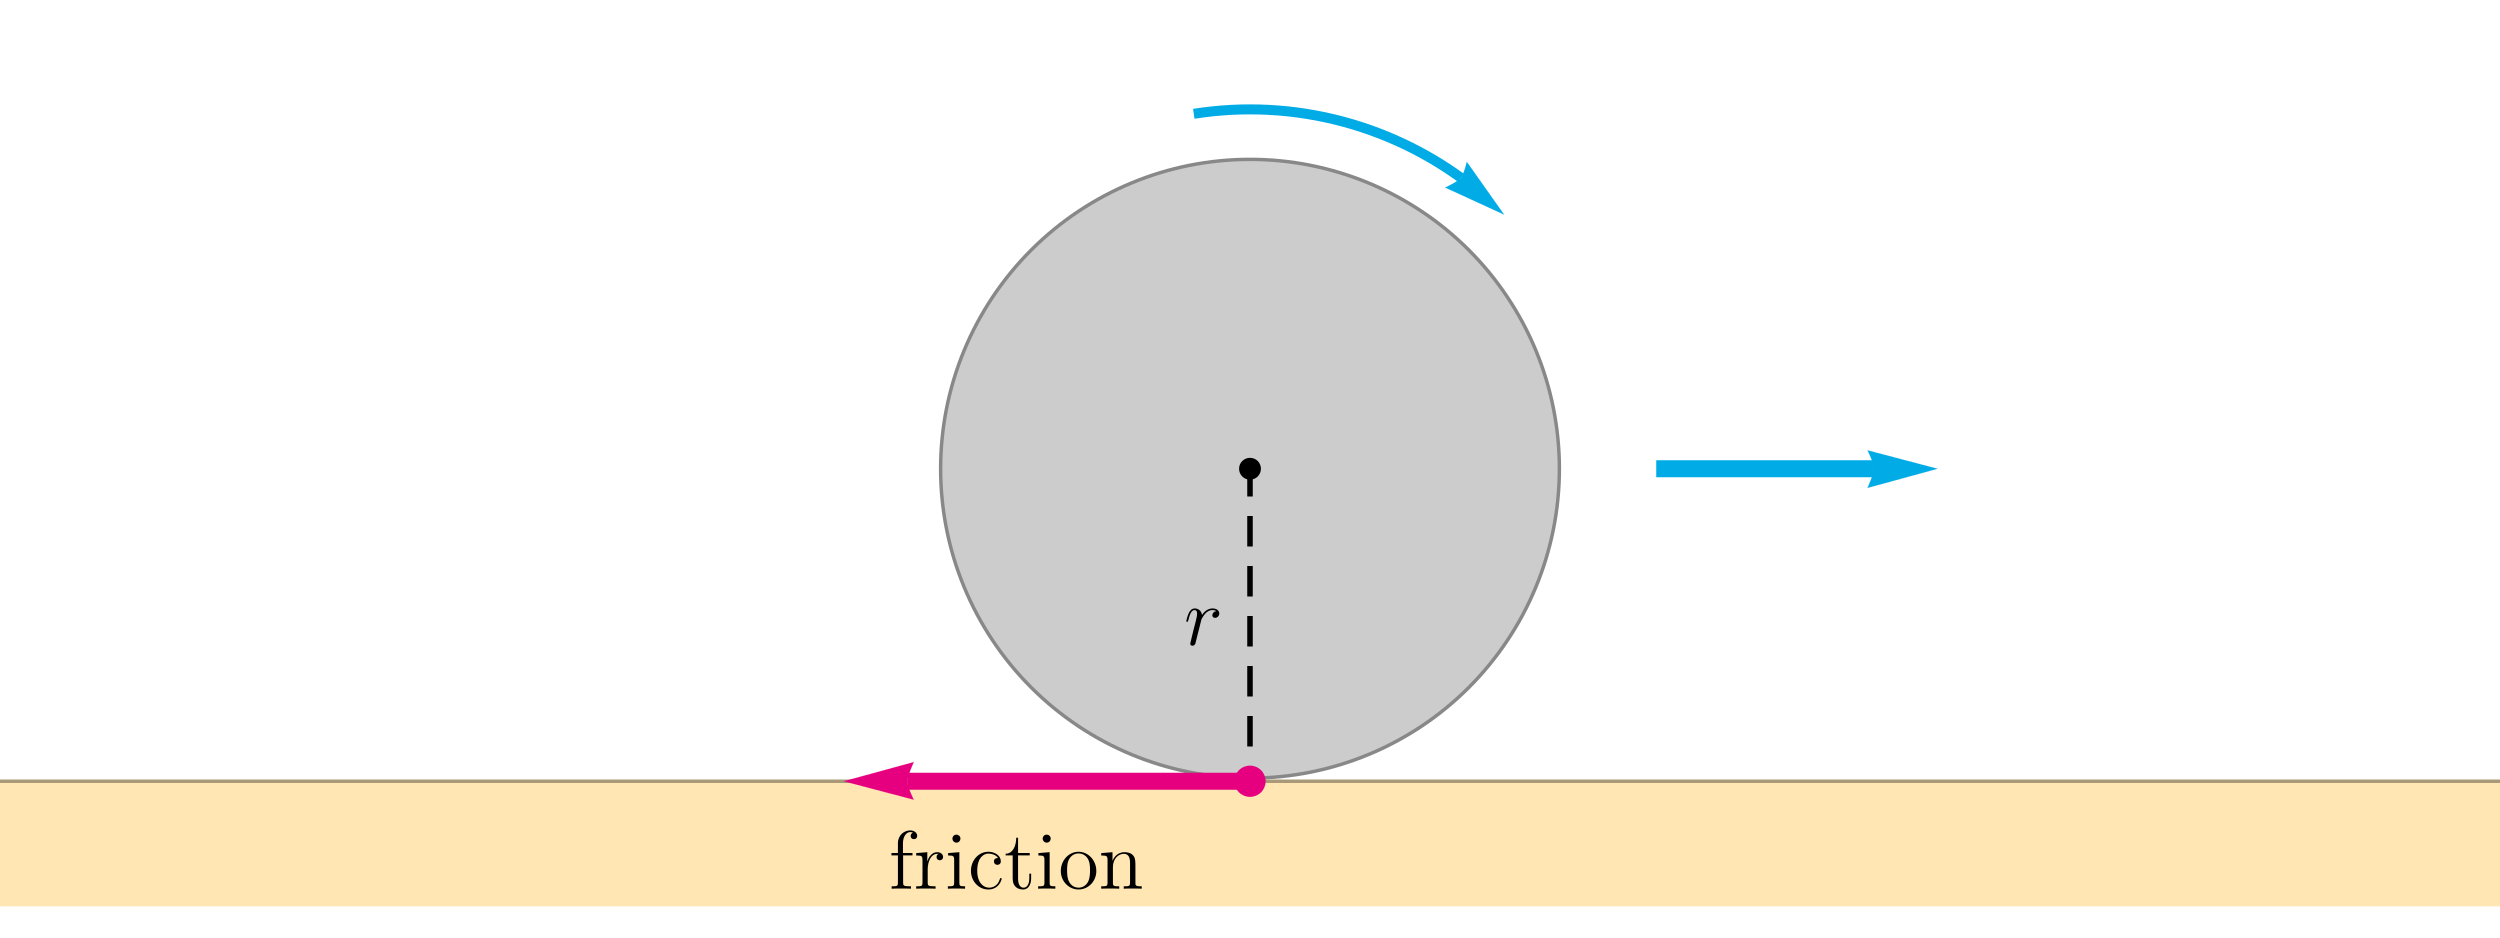 <?xml version="1.0" encoding="UTF-8"?>
<svg xmlns="http://www.w3.org/2000/svg" xmlns:xlink="http://www.w3.org/1999/xlink" width="720pt" height="270pt" viewBox="0 0 720 270" version="1.1">
<g id="surface4">
<path style="fill-rule:evenodd;fill:rgb(79.999%,79.999%,79.999%);fill-opacity:1;stroke-width:1;stroke-linecap:square;stroke-linejoin:miter;stroke:rgb(53.333%,53.333%,53.333%);stroke-opacity:1;stroke-miterlimit:3.25;" d="M 523.102 148 C 523.102 124.371 513.711 101.707 497.004 84.996 C 480.293 68.289 457.629 58.898 434 58.898 C 410.371 58.898 387.707 68.289 370.996 84.996 C 354.289 101.707 344.898 124.371 344.898 148 C 344.898 171.629 354.289 194.293 370.996 211.004 C 387.707 227.711 410.371 237.102 434 237.102 C 457.629 237.102 480.293 227.711 497.004 211.004 C 513.711 194.293 523.102 171.629 523.102 148 Z M 523.102 148 " transform="matrix(1,0,0,1,-74,-13)"/>
<path style="fill-rule:nonzero;fill:rgb(99.998%,89.999%,70%);fill-opacity:1;stroke-width:0.03;stroke-linecap:square;stroke-linejoin:miter;stroke:rgb(99.998%,89.999%,70%);stroke-opacity:1;stroke-miterlimit:3.25;" d="M 29 274 L 29 238 L 839 238 L 839 274 Z M 29 274 " transform="matrix(1,0,0,1,-74,-13)"/>
<path style="fill:none;stroke-width:1;stroke-linecap:square;stroke-linejoin:miter;stroke:rgb(66.666%,59.999%,46.666%);stroke-opacity:1;stroke-miterlimit:3.25;" d="M 29 238 L 839 238 " transform="matrix(1,0,0,1,-74,-13)"/>
<path style=" stroke:none;fill-rule:evenodd;fill:rgb(0%,0%,0%);fill-opacity:1;" d="M 363.148 135 C 363.148 134.164 362.816 133.363 362.227 132.773 C 361.637 132.184 360.836 131.852 360 131.852 C 359.164 131.852 358.363 132.184 357.773 132.773 C 357.184 133.363 356.852 134.164 356.852 135 C 356.852 135.836 357.184 136.637 357.773 137.227 C 358.363 137.816 359.164 138.148 360 138.148 C 360.836 138.148 361.637 137.816 362.227 137.227 C 362.816 136.637 363.148 135.836 363.148 135 Z M 363.148 135 "/>
<path style="fill:none;stroke-width:1.584;stroke-linecap:square;stroke-linejoin:miter;stroke:rgb(0%,0%,0%);stroke-opacity:1;stroke-dasharray:7.2;stroke-miterlimit:3.25;" d="M 434 148 L 434 238 " transform="matrix(1,0,0,1,-74,-13)"/>
<path style=" stroke:none;fill-rule:evenodd;fill:rgb(0%,0%,0%);fill-opacity:1;" d="M 351.156 176.656 C 351.156 175.895 350.418 175.227 349.227 175.227 C 348.273 175.227 347.176 175.656 346.176 177.109 C 346.008 175.848 345.055 175.227 344.102 175.227 C 343.172 175.227 342.695 175.941 342.406 176.465 C 342 177.324 341.645 178.754 341.645 178.875 C 341.645 178.969 341.742 179.086 341.906 179.086 C 342.098 179.086 342.125 179.066 342.266 178.516 C 342.625 177.086 343.078 175.703 344.031 175.703 C 344.602 175.703 344.766 176.109 344.766 176.801 C 344.766 177.324 344.531 178.254 344.363 178.992 L 343.695 181.566 L 343.219 183.52 C 343.051 184.145 342.789 185.262 342.789 185.383 C 342.789 185.715 343.051 185.977 343.41 185.977 C 343.672 185.977 344.125 185.812 344.266 185.332 C 344.34 185.145 345.219 181.543 345.363 180.996 C 345.484 180.473 345.625 179.973 345.746 179.445 L 346.008 178.422 C 346.078 178.207 346.723 177.039 347.32 176.516 C 347.605 176.254 348.227 175.703 349.199 175.703 C 349.582 175.703 349.965 175.773 350.277 175.992 C 349.535 176.133 349.152 176.656 349.152 177.18 C 349.152 177.754 349.605 177.941 349.941 177.941 C 350.609 177.941 351.156 177.371 351.156 176.656 Z M 351.156 176.656 "/>
<path style="fill:none;stroke-width:4.896;stroke-linecap:butt;stroke-linejoin:miter;stroke:rgb(89.999%,0%,50%);stroke-opacity:1;stroke-miterlimit:3.25;" d="M 434 238 L 335.301 238 " transform="matrix(1,0,0,1,-74,-13)"/>
<path style="fill-rule:nonzero;fill:rgb(89.999%,0%,50%);fill-opacity:1;stroke-width:0.03;stroke-linecap:square;stroke-linejoin:miter;stroke:rgb(89.999%,0%,50%);stroke-opacity:1;stroke-miterlimit:3.25;" d="M 337.16 243.305 L 336.863 242.703 L 336.219 241.254 L 335.875 240.383 L 335.578 239.504 L 335.371 238.688 L 335.301 238 L 335.371 237.375 L 335.578 236.57 L 335.875 235.664 L 336.219 234.738 L 336.863 233.156 L 337.16 232.484 L 317 238 Z M 337.16 243.305 " transform="matrix(1,0,0,1,-74,-13)"/>
<path style=" stroke:none;fill-rule:evenodd;fill:rgb(89.999%,0%,50%);fill-opacity:1;" d="M 364.5 225 C 364.5 223.805 364.027 222.66 363.184 221.816 C 362.34 220.973 361.195 220.5 360 220.5 C 358.805 220.5 357.66 220.973 356.816 221.816 C 355.973 222.66 355.5 223.805 355.5 225 C 355.5 226.195 355.973 227.34 356.816 228.184 C 357.66 229.027 358.805 229.5 360 229.5 C 361.195 229.5 362.34 229.027 363.184 228.184 C 364.027 227.34 364.5 226.195 364.5 225 Z M 364.5 225 "/>
<path style=" stroke:none;fill-rule:evenodd;fill:rgb(0%,0%,0%);fill-opacity:1;" d="M 264.152 240.73 C 264.152 239.848 263.297 239.156 262.148 239.156 C 260.48 239.156 258.598 240.445 258.598 242.875 L 258.598 245.664 L 256.742 245.664 L 256.742 246.355 L 258.598 246.355 L 258.598 254.176 C 258.598 255.25 258.336 255.25 256.789 255.25 L 256.789 255.941 C 257.453 255.895 258.766 255.895 259.48 255.895 C 260.125 255.895 261.816 255.895 262.363 255.941 L 262.363 255.25 L 261.887 255.25 C 260.145 255.25 260.098 254.988 260.098 254.129 L 260.098 246.355 L 262.793 246.355 L 262.793 245.664 L 260.051 245.664 L 260.051 242.875 C 260.051 240.73 261.148 239.633 262.129 239.633 C 262.316 239.633 262.676 239.68 262.961 239.824 C 262.863 239.848 262.27 240.062 262.27 240.754 C 262.27 241.305 262.652 241.684 263.199 241.684 C 263.77 241.684 264.152 241.305 264.152 240.73 Z M 264.152 240.73 "/>
<path style=" stroke:none;fill-rule:evenodd;fill:rgb(0%,0%,0%);fill-opacity:1;" d="M 271.613 246.809 C 271.613 246.094 270.969 245.43 269.945 245.43 C 267.922 245.43 267.227 247.617 267.086 248.07 L 267.062 248.07 L 267.062 245.43 L 263.867 245.688 L 263.867 246.383 C 265.488 246.383 265.676 246.547 265.676 247.715 L 265.676 254.176 C 265.676 255.25 265.418 255.25 263.867 255.25 L 263.867 255.941 C 264.535 255.895 265.848 255.895 266.562 255.895 C 267.207 255.895 268.895 255.895 269.445 255.941 L 269.445 255.25 L 268.969 255.25 C 267.227 255.25 267.18 254.988 267.18 254.129 L 267.18 250.383 C 267.18 248.07 268.133 245.902 269.969 245.902 C 270.16 245.902 270.207 245.902 270.301 245.93 C 270.109 246.023 269.73 246.164 269.73 246.809 C 269.73 247.5 270.281 247.762 270.66 247.762 C 271.137 247.762 271.613 247.453 271.613 246.809 Z M 271.613 246.809 "/>
<path style=" stroke:none;fill-rule:evenodd;fill:rgb(0%,0%,0%);fill-opacity:1;" d="M 277.945 255.941 L 277.945 255.25 C 276.395 255.25 276.297 255.129 276.297 254.199 L 276.297 245.43 L 273.059 245.688 L 273.059 246.383 C 274.582 246.383 274.797 246.523 274.797 247.691 L 274.797 254.176 C 274.797 255.25 274.535 255.25 272.984 255.25 L 272.984 255.941 C 273.652 255.895 274.797 255.895 275.488 255.895 C 275.75 255.895 277.133 255.895 277.945 255.941 Z M 276.605 241.539 C 276.605 240.824 276.035 240.371 275.465 240.371 C 274.797 240.371 274.297 240.898 274.297 241.539 C 274.297 242.16 274.82 242.684 275.441 242.684 C 276.152 242.684 276.605 242.113 276.605 241.539 Z M 276.605 241.539 "/>
<path style=" stroke:none;fill-rule:evenodd;fill:rgb(0%,0%,0%);fill-opacity:1;" d="M 288.477 253.102 C 288.477 252.887 288.309 252.887 288.238 252.887 C 288.023 252.887 288 252.957 287.93 253.246 C 287.402 254.941 286.117 255.652 284.828 255.652 C 283.375 255.652 281.445 254.391 281.445 250.766 C 281.445 246.809 283.469 245.832 284.664 245.832 C 285.57 245.832 286.879 246.191 287.43 247.117 C 287.141 247.117 286.258 247.117 286.258 248.098 C 286.258 248.668 286.664 249.074 287.238 249.074 C 287.785 249.074 288.238 248.738 288.238 248.051 C 288.238 246.453 286.57 245.305 284.637 245.305 C 281.852 245.305 279.633 247.785 279.633 250.789 C 279.633 253.844 281.918 256.176 284.613 256.176 C 287.762 256.176 288.477 253.316 288.477 253.102 Z M 288.477 253.102 "/>
<path style=" stroke:none;fill-rule:evenodd;fill:rgb(0%,0%,0%);fill-opacity:1;" d="M 296.969 252.984 L 296.969 251.625 L 296.441 251.625 L 296.441 252.938 C 296.441 254.652 295.754 255.652 294.82 255.652 C 293.203 255.652 293.203 253.438 293.203 253.031 L 293.203 246.355 L 296.562 246.355 L 296.562 245.664 L 293.203 245.664 L 293.203 241.277 L 292.68 241.277 C 292.652 243.52 291.797 245.809 289.625 245.883 L 289.625 246.355 L 291.652 246.355 L 291.652 252.984 C 291.652 255.629 293.414 256.176 294.68 256.176 C 296.18 256.176 296.969 254.699 296.969 252.984 Z M 296.969 252.984 "/>
<path style=" stroke:none;fill-rule:evenodd;fill:rgb(0%,0%,0%);fill-opacity:1;" d="M 303.941 255.941 L 303.941 255.25 C 302.391 255.25 302.297 255.129 302.297 254.199 L 302.297 245.43 L 299.055 245.688 L 299.055 246.383 C 300.582 246.383 300.797 246.523 300.797 247.691 L 300.797 254.176 C 300.797 255.25 300.535 255.25 298.984 255.25 L 298.984 255.941 C 299.648 255.895 300.797 255.895 301.488 255.895 C 301.75 255.895 303.129 255.895 303.941 255.941 Z M 302.605 241.539 C 302.605 240.824 302.035 240.371 301.461 240.371 C 300.797 240.371 300.293 240.898 300.293 241.539 C 300.293 242.16 300.816 242.684 301.441 242.684 C 302.152 242.684 302.605 242.113 302.605 241.539 Z M 302.605 241.539 "/>
<path style=" stroke:none;fill-rule:evenodd;fill:rgb(0%,0%,0%);fill-opacity:1;" d="M 315.738 250.836 C 315.738 247.762 313.402 245.305 310.637 245.305 C 307.777 245.305 305.512 247.832 305.512 250.836 C 305.512 253.891 307.895 256.176 310.609 256.176 C 313.426 256.176 315.738 253.844 315.738 250.836 Z M 313.926 250.625 C 313.926 251.457 313.926 252.938 313.309 254.055 C 312.637 255.199 311.543 255.652 310.637 255.652 C 309.754 255.652 308.684 255.27 307.988 254.105 C 307.344 253.031 307.324 251.625 307.324 250.625 C 307.324 249.719 307.324 248.262 308.062 247.191 C 308.73 246.164 309.777 245.785 310.609 245.785 C 311.543 245.785 312.543 246.211 313.184 247.145 C 313.926 248.238 313.926 249.738 313.926 250.625 Z M 313.926 250.625 "/>
<path style=" stroke:none;fill-rule:evenodd;fill:rgb(0%,0%,0%);fill-opacity:1;" d="M 328.816 255.941 L 328.816 255.25 C 327.621 255.25 327.027 255.25 327.004 254.535 L 327.004 250.145 C 327.004 247.93 327.004 247.262 326.453 246.5 C 325.762 245.57 324.645 245.43 323.832 245.43 C 321.52 245.43 320.613 247.406 320.422 247.879 L 320.398 247.879 L 320.398 245.43 L 317.156 245.688 L 317.156 246.383 C 318.777 246.383 318.969 246.547 318.969 247.715 L 318.969 254.176 C 318.969 255.25 318.707 255.25 317.156 255.25 L 317.156 255.941 C 317.777 255.895 319.062 255.895 319.73 255.895 C 320.422 255.895 321.711 255.895 322.332 255.941 L 322.332 255.25 C 320.805 255.25 320.52 255.25 320.52 254.176 L 320.52 249.738 C 320.52 247.238 322.164 245.902 323.641 245.902 C 325.117 245.902 325.453 247.117 325.453 248.574 L 325.453 254.176 C 325.453 255.25 325.191 255.25 323.641 255.25 L 323.641 255.941 C 324.262 255.895 325.551 255.895 326.215 255.895 C 326.906 255.895 328.195 255.895 328.816 255.941 Z M 328.816 255.941 "/>
<path style="fill:none;stroke-width:2.88;stroke-linecap:butt;stroke-linejoin:miter;stroke:rgb(0%,66.998%,89.999%);stroke-opacity:1;stroke-miterlimit:3.25;" d="M 417.809 45.773 L 420.492 45.387 L 423.18 45.066 L 425.879 44.82 L 428.582 44.641 L 431.289 44.535 L 434 44.5 L 436.711 44.535 L 439.418 44.641 L 442.121 44.82 L 444.82 45.066 L 447.508 45.387 L 450.191 45.773 L 452.863 46.234 L 455.52 46.762 L 458.16 47.359 L 460.789 48.027 L 463.395 48.762 L 465.984 49.566 L 468.551 50.438 L 471.09 51.375 L 473.609 52.379 L 476.098 53.449 L 478.559 54.582 L 480.988 55.781 L 483.387 57.043 L 485.75 58.367 L 488.078 59.75 L 490.371 61.199 L 492.621 62.703 L 494.77 64.219 " transform="matrix(1,0,0,1,-74,-13)"/>
<path style="fill-rule:nonzero;fill:rgb(0%,66.998%,89.999%);fill-opacity:1;stroke-width:0.03;stroke-linecap:square;stroke-linejoin:miter;stroke:rgb(0%,66.998%,89.999%);stroke-opacity:1;stroke-miterlimit:3.25;" d="M 496.438 59.617 L 496.293 60.199 L 495.906 61.562 L 495.641 62.355 L 495.34 63.125 L 495.012 63.805 L 494.668 64.316 L 494.262 64.699 L 493.656 65.133 L 492.934 65.586 L 492.168 66.02 L 490.816 66.73 L 490.227 67.023 L 507.188 74.812 Z M 496.438 59.617 " transform="matrix(1,0,0,1,-74,-13)"/>
<path style="fill:none;stroke-width:4.896;stroke-linecap:butt;stroke-linejoin:miter;stroke:rgb(0%,66.998%,89.999%);stroke-opacity:1;stroke-miterlimit:3.25;" d="M 551 148 L 613.699 148 " transform="matrix(1,0,0,1,-74,-13)"/>
<path style="fill-rule:nonzero;fill:rgb(0%,66.998%,89.999%);fill-opacity:1;stroke-width:0.03;stroke-linecap:square;stroke-linejoin:miter;stroke:rgb(0%,66.998%,89.999%);stroke-opacity:1;stroke-miterlimit:3.25;" d="M 611.84 142.695 L 612.137 143.297 L 612.781 144.746 L 613.125 145.617 L 613.422 146.496 L 613.629 147.312 L 613.699 148 L 613.629 148.625 L 613.422 149.43 L 613.125 150.336 L 612.781 151.262 L 612.137 152.844 L 611.84 153.516 L 632 148 Z M 611.84 142.695 " transform="matrix(1,0,0,1,-74,-13)"/>
</g>
</svg>

